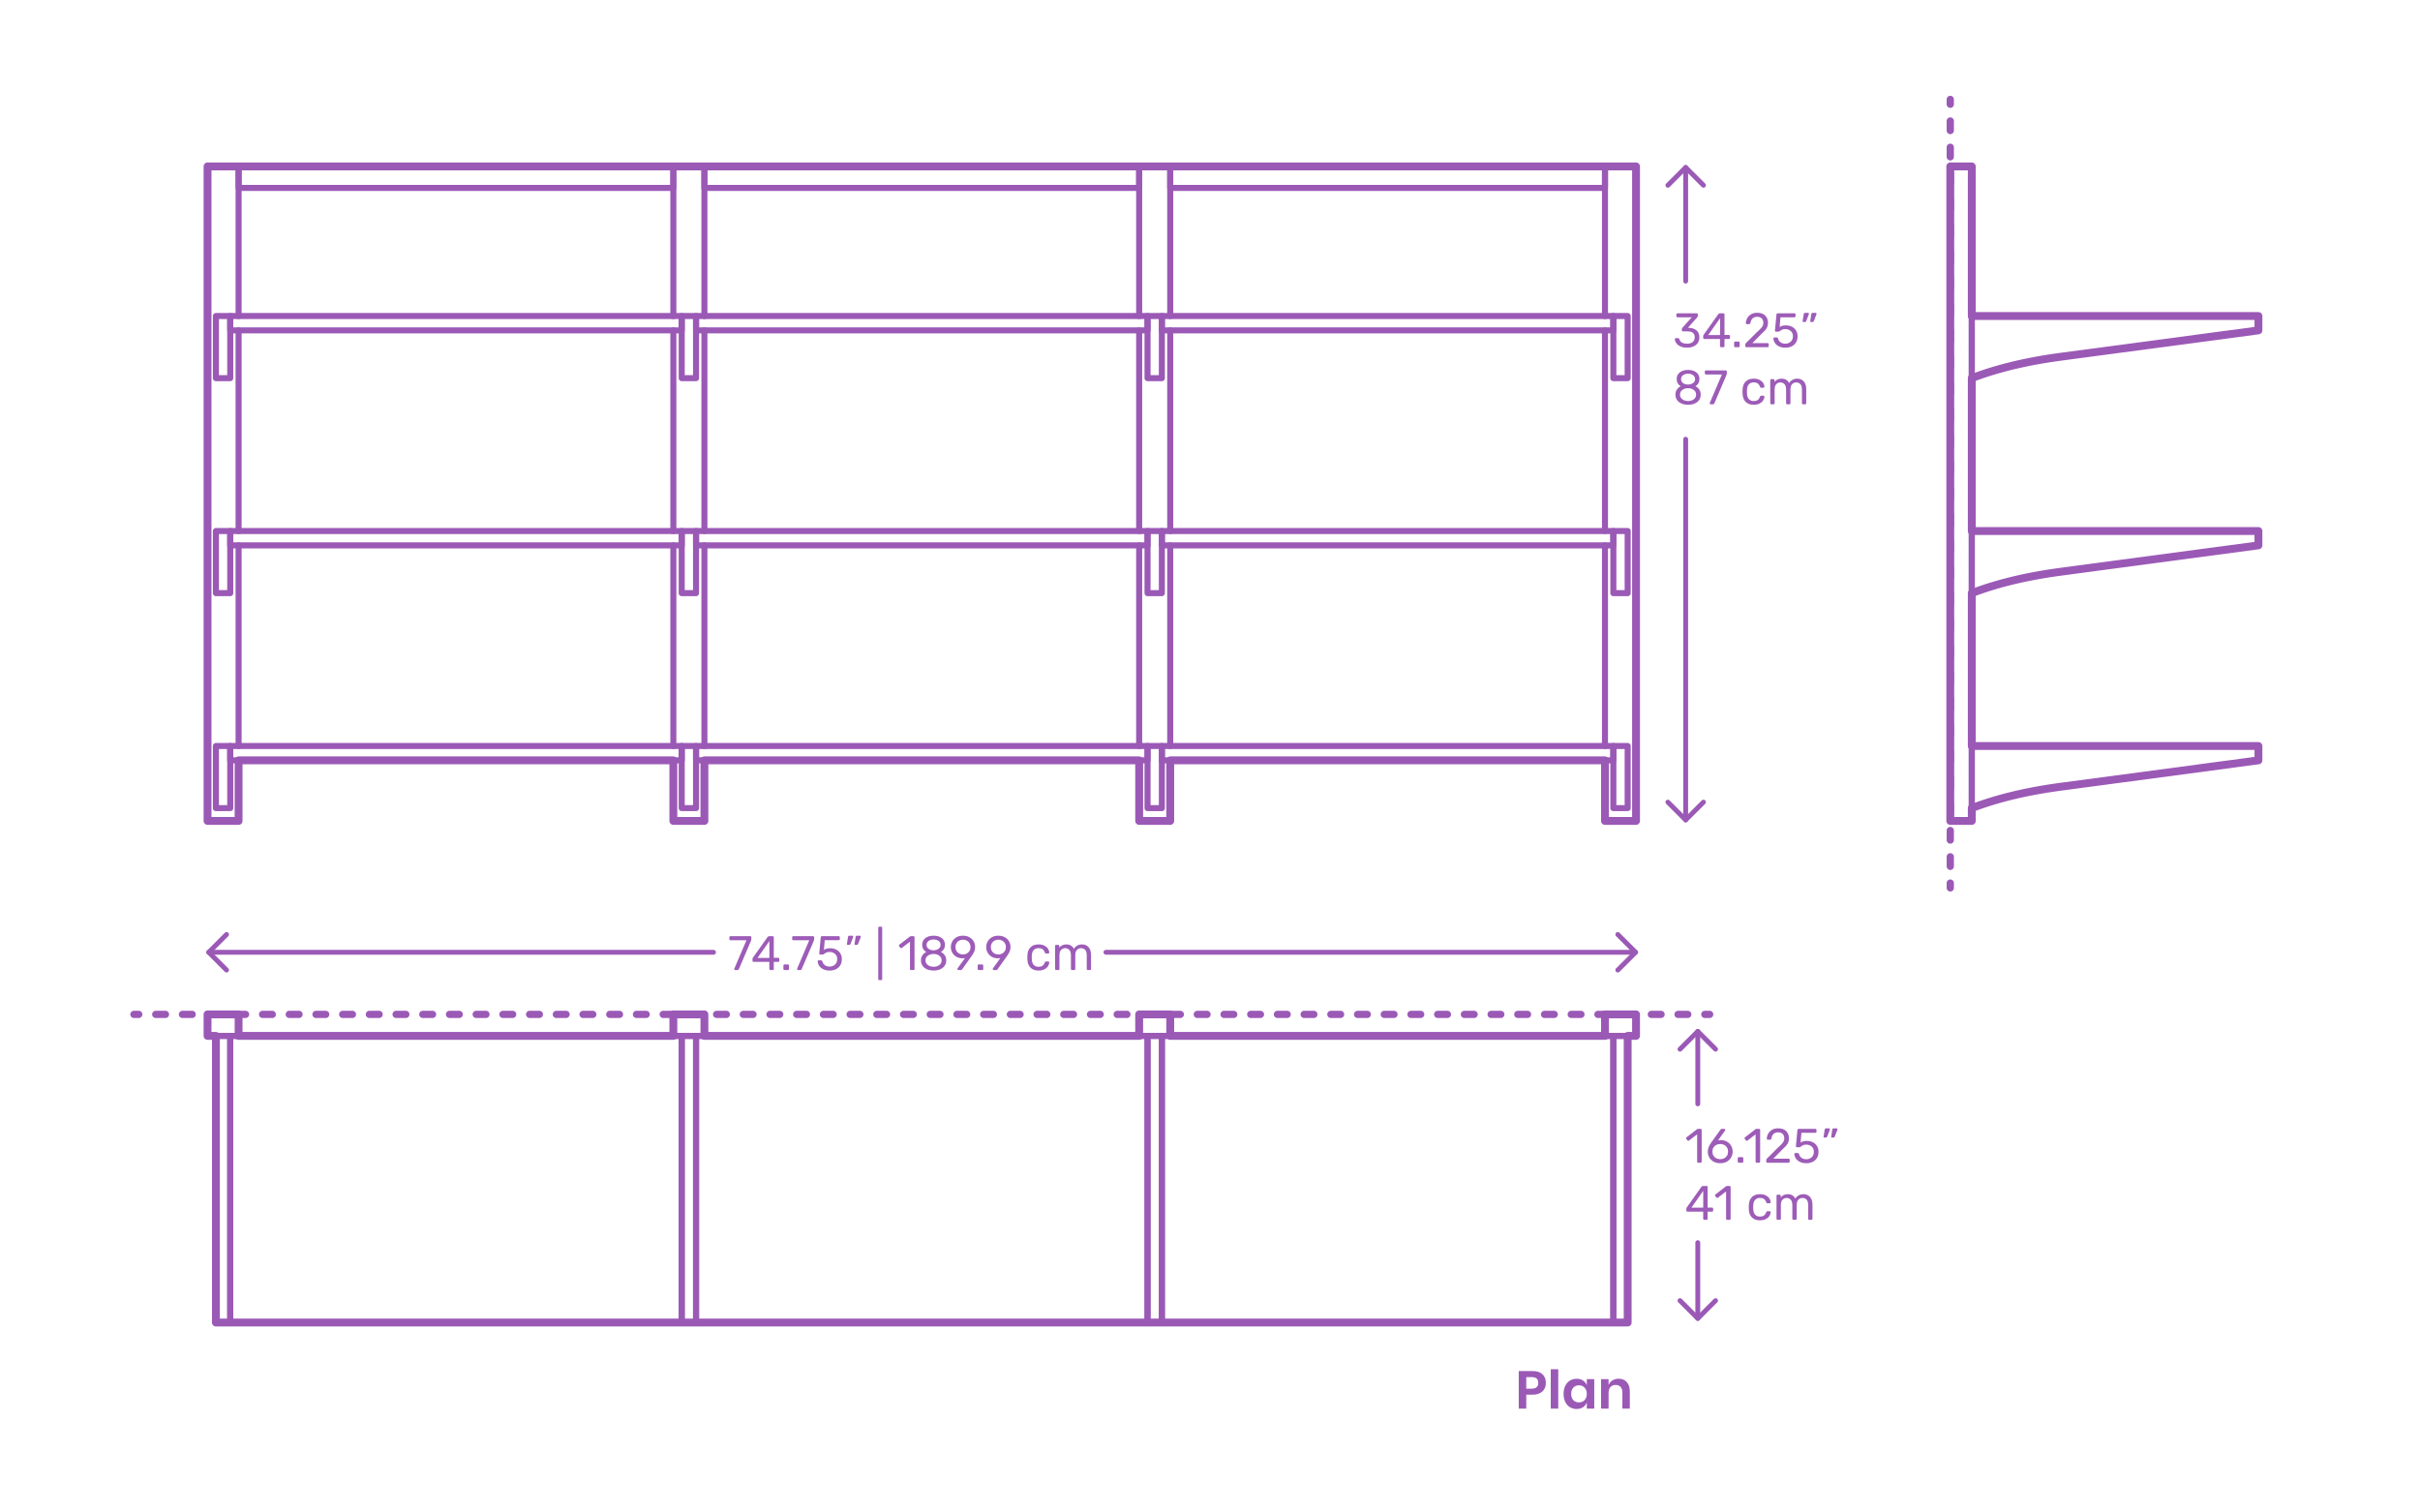 <?xml version="1.0" encoding="utf-8"?>
<!-- Generator: Adobe Illustrator 24.0.2, SVG Export Plug-In . SVG Version: 6.00 Build 0)  -->
<!DOCTYPE svg PUBLIC "-//W3C//DTD SVG 1.1//EN" "http://www.w3.org/Graphics/SVG/1.1/DTD/svg11.dtd">
<svg version="1.1" xmlns:x="http://ns.adobe.com/Extensibility/1.0/" xmlns:i="http://ns.adobe.com/AdobeIllustrator/10.0/" xmlns:graph="http://ns.adobe.com/Graphs/1.0/"
	 xmlns="http://www.w3.org/2000/svg" xmlns:xlink="http://www.w3.org/1999/xlink" x="0px" y="0px" viewBox="0 0 1000 625"
	 enable-background="new 0 0 1000 625" xml:space="preserve">
<g id="FILL-BACKGROUND">
	<rect fill="#FFFFFF" width="1000" height="625"/>
</g>
<g id="N-DIMENSIONS">
	<g>
		<g id="POLYLINE_2447_">
			
				<polyline fill="none" stroke="#9B59B6" stroke-width="2" stroke-linecap="round" stroke-linejoin="round" stroke-miterlimit="10" points="
				703.91,331.461 696.563,338.809 689.216,331.461 			"/>
		</g>
		<g id="POLYLINE_2446_">
			
				<polyline fill="none" stroke="#9B59B6" stroke-width="2" stroke-linecap="round" stroke-linejoin="round" stroke-miterlimit="10" points="
				703.91,76.551 696.563,69.203 689.216,76.551 			"/>
		</g>
		<g id="MTEXT_35_" opacity="0.98">
			<g>
				<g>
					<g>
						<path fill="#9B59B6" d="M694.435,143.159c-0.76-0.34-1.337-0.783-1.73-1.33c-0.394-0.546-0.604-1.113-0.63-1.7
							c0-0.12,0.04-0.217,0.12-0.29s0.18-0.11,0.3-0.11h0.9c0.146,0,0.267,0.03,0.36,0.09s0.167,0.177,0.22,0.35
							c0.173,0.68,0.55,1.16,1.13,1.44c0.58,0.28,1.263,0.42,2.05,0.42c0.96,0,1.723-0.23,2.29-0.69
							c0.566-0.46,0.85-1.117,0.85-1.97c0-1.626-0.994-2.44-2.98-2.44h-1.88c-0.134,0-0.244-0.043-0.33-0.13
							c-0.087-0.086-0.13-0.197-0.13-0.33v-0.52c0-0.2,0.073-0.373,0.22-0.52l3.9-4.32h-5.919c-0.133,0-0.243-0.04-0.33-0.12
							s-0.13-0.187-0.13-0.32v-0.72c0-0.146,0.043-0.263,0.13-0.35c0.087-0.086,0.197-0.13,0.33-0.13h7.919
							c0.146,0,0.263,0.043,0.35,0.13c0.086,0.087,0.13,0.204,0.13,0.35v0.66c0,0.147-0.067,0.3-0.2,0.46l-3.9,4.38h0.32
							c1.36,0.04,2.437,0.394,3.23,1.06c0.793,0.667,1.19,1.64,1.19,2.92c0,0.88-0.217,1.637-0.65,2.27
							c-0.434,0.633-1.037,1.12-1.81,1.46c-0.773,0.34-1.647,0.51-2.62,0.51C696.094,143.669,695.194,143.499,694.435,143.159z"/>
						<path fill="#9B59B6" d="M710.884,143.339c-0.087-0.087-0.13-0.197-0.13-0.33v-2.92h-6.5c-0.133,0-0.244-0.043-0.33-0.13
							c-0.087-0.087-0.13-0.197-0.13-0.33v-0.74c0-0.187,0.073-0.387,0.22-0.6l6.02-8.48c0.067-0.106,0.167-0.19,0.3-0.25
							c0.133-0.06,0.28-0.09,0.44-0.09h1.36c0.146,0,0.26,0.04,0.34,0.12c0.08,0.08,0.12,0.193,0.12,0.34v8.48h1.82
							c0.133,0,0.243,0.043,0.33,0.13c0.087,0.087,0.13,0.197,0.13,0.33v0.76c0,0.133-0.043,0.243-0.13,0.33
							c-0.087,0.086-0.197,0.13-0.33,0.13h-1.82v2.92c0,0.133-0.043,0.243-0.13,0.33c-0.087,0.087-0.197,0.13-0.33,0.13h-0.92
							C711.081,143.469,710.971,143.426,710.884,143.339z M705.875,138.449h4.9v-6.96L705.875,138.449z"/>
						<path fill="#9B59B6" d="M716.705,143.339c-0.087-0.087-0.13-0.197-0.13-0.33v-1.38c0-0.133,0.043-0.247,0.13-0.34
							c0.086-0.093,0.196-0.14,0.33-0.14h1.38c0.133,0,0.243,0.047,0.33,0.14c0.087,0.094,0.13,0.207,0.13,0.34v1.38
							c0,0.133-0.043,0.243-0.13,0.33c-0.086,0.087-0.197,0.13-0.33,0.13h-1.38C716.901,143.469,716.791,143.426,716.705,143.339z"
							/>
						<path fill="#9B59B6" d="M721.324,143.339c-0.087-0.087-0.13-0.197-0.13-0.33v-0.6c0-0.307,0.167-0.6,0.5-0.88l4.36-4.34
							c0.987-0.84,1.667-1.527,2.04-2.06c0.373-0.533,0.56-1.1,0.56-1.7c0-0.787-0.22-1.403-0.66-1.85
							c-0.44-0.446-1.08-0.67-1.92-0.67c-0.8,0-1.433,0.233-1.9,0.7s-0.753,1.093-0.86,1.88c-0.027,0.147-0.094,0.26-0.2,0.34
							c-0.107,0.08-0.213,0.12-0.32,0.12h-0.96c-0.12,0-0.22-0.04-0.3-0.12c-0.08-0.08-0.12-0.173-0.12-0.28
							c0.026-0.707,0.216-1.39,0.57-2.05c0.353-0.66,0.876-1.2,1.57-1.62s1.533-0.63,2.52-0.63c1.493,0,2.617,0.39,3.37,1.17
							c0.753,0.78,1.13,1.77,1.13,2.97c0,0.84-0.203,1.597-0.61,2.27c-0.407,0.673-1.043,1.383-1.91,2.13l-3.94,4h6.3
							c0.146,0,0.26,0.04,0.34,0.12s0.12,0.193,0.12,0.34v0.76c0,0.133-0.043,0.243-0.13,0.33c-0.086,0.087-0.197,0.13-0.33,0.13
							h-8.76C721.521,143.469,721.411,143.426,721.324,143.339z"/>
						<path fill="#9B59B6" d="M735.114,143.129c-0.734-0.36-1.293-0.83-1.68-1.41s-0.593-1.203-0.62-1.87v-0.04
							c0-0.106,0.04-0.193,0.12-0.26c0.08-0.066,0.173-0.1,0.28-0.1h0.98c0.28,0,0.46,0.147,0.54,0.44
							c0.2,0.72,0.57,1.257,1.11,1.61c0.54,0.354,1.163,0.53,1.87,0.53c0.907,0,1.66-0.277,2.26-0.83s0.9-1.316,0.9-2.29
							c0-0.893-0.3-1.603-0.9-2.13s-1.354-0.79-2.26-0.79c-0.48,0-0.867,0.06-1.16,0.18c-0.293,0.12-0.594,0.293-0.9,0.52
							c-0.173,0.133-0.316,0.23-0.43,0.29c-0.113,0.06-0.237,0.09-0.37,0.09h-0.96c-0.12,0-0.227-0.043-0.32-0.13
							c-0.094-0.087-0.134-0.19-0.12-0.31l0.62-6.66c0.04-0.333,0.207-0.5,0.5-0.5h6.92c0.146,0,0.26,0.04,0.34,0.12
							s0.12,0.193,0.12,0.34v0.74c0,0.133-0.043,0.24-0.13,0.32c-0.087,0.08-0.197,0.12-0.33,0.12h-5.76l-0.36,4.02
							c0.64-0.453,1.5-0.68,2.58-0.68c0.893,0,1.707,0.177,2.44,0.53c0.733,0.354,1.316,0.87,1.75,1.55
							c0.433,0.68,0.65,1.487,0.65,2.42c0,0.987-0.217,1.837-0.65,2.55c-0.434,0.714-1.033,1.253-1.8,1.62
							c-0.767,0.367-1.644,0.55-2.63,0.55C736.714,143.669,735.847,143.489,735.114,143.129z"/>
						<path fill="#9B59B6" d="M744.944,132.949c-0.06-0.08-0.077-0.18-0.05-0.3l0.44-2.8c0.053-0.386,0.24-0.58,0.56-0.58h1.28
							c0.093,0,0.17,0.034,0.23,0.1c0.06,0.067,0.09,0.147,0.09,0.24c0,0.133-0.02,0.24-0.06,0.32l-1.04,2.7
							c-0.067,0.146-0.14,0.257-0.22,0.33s-0.2,0.11-0.36,0.11h-0.62C745.087,133.069,745.004,133.029,744.944,132.949z
							 M748.084,132.949c-0.06-0.08-0.077-0.18-0.05-0.3l0.44-2.8c0.053-0.386,0.24-0.58,0.56-0.58h1.28
							c0.093,0,0.17,0.034,0.23,0.1c0.06,0.067,0.09,0.147,0.09,0.24c0,0.133-0.02,0.24-0.06,0.32l-1.04,2.7
							c-0.067,0.146-0.14,0.257-0.22,0.33s-0.2,0.11-0.36,0.11h-0.62C748.227,133.069,748.144,133.029,748.084,132.949z"/>
						<path fill="#9B59B6" d="M694.844,166.758c-0.793-0.34-1.409-0.83-1.85-1.47c-0.44-0.64-0.66-1.387-0.66-2.24
							c0-0.787,0.196-1.477,0.59-2.07c0.393-0.593,0.923-1.05,1.59-1.37c-0.533-0.307-0.947-0.71-1.24-1.21
							c-0.293-0.5-0.44-1.09-0.44-1.77c0-1.16,0.433-2.077,1.3-2.75c0.866-0.673,2.006-1.01,3.419-1.01s2.55,0.333,3.41,1
							c0.86,0.667,1.29,1.587,1.29,2.76c0,0.667-0.147,1.25-0.44,1.75c-0.293,0.5-0.7,0.91-1.22,1.23
							c0.667,0.32,1.197,0.777,1.59,1.37c0.393,0.593,0.59,1.29,0.59,2.09c0,0.854-0.22,1.597-0.66,2.23s-1.057,1.12-1.85,1.46
							s-1.697,0.51-2.71,0.51S695.638,167.098,694.844,166.758z M699.924,164.988c0.633-0.48,0.95-1.12,0.95-1.92
							s-0.317-1.44-0.95-1.92s-1.423-0.72-2.37-0.72c-0.96,0-1.757,0.24-2.39,0.72c-0.633,0.48-0.95,1.12-0.95,1.92
							s0.316,1.44,0.95,1.92c0.633,0.48,1.43,0.72,2.39,0.72C698.501,165.708,699.291,165.468,699.924,164.988z M699.614,158.269
							c0.56-0.4,0.84-0.933,0.84-1.6c0-0.68-0.277-1.223-0.83-1.63c-0.554-0.407-1.244-0.61-2.07-0.61
							c-0.84,0-1.533,0.204-2.08,0.61s-0.819,0.95-0.819,1.63c0,0.68,0.272,1.223,0.819,1.63s1.24,0.61,2.08,0.61
							C698.368,158.882,699.054,158.668,699.614,158.269z"/>
						<path fill="#9B59B6" d="M706.604,166.938c-0.073-0.087-0.11-0.19-0.11-0.31l0.04-0.18l5-11.7h-6.6
							c-0.133,0-0.244-0.043-0.33-0.13c-0.087-0.086-0.13-0.196-0.13-0.33v-0.74c0-0.146,0.04-0.263,0.12-0.35
							c0.08-0.086,0.193-0.13,0.34-0.13h8.16c0.146,0,0.26,0.043,0.34,0.13c0.08,0.087,0.12,0.204,0.12,0.35v0.68
							c0,0.24-0.054,0.5-0.16,0.78l-4.94,11.56c-0.067,0.147-0.14,0.267-0.22,0.36c-0.08,0.094-0.193,0.14-0.34,0.14h-1
							C706.774,167.068,706.677,167.025,706.604,166.938z"/>
						<path fill="#9B59B6" d="M721.333,166.059c-0.8-0.807-1.22-1.937-1.26-3.39l-0.02-0.8l0.02-0.8
							c0.04-1.453,0.46-2.583,1.26-3.39c0.8-0.807,1.913-1.21,3.34-1.21c0.96,0,1.77,0.17,2.43,0.51
							c0.66,0.34,1.153,0.763,1.48,1.27s0.503,1.013,0.53,1.52c0.013,0.12-0.03,0.227-0.13,0.32c-0.1,0.093-0.21,0.14-0.33,0.14
							h-0.88c-0.133,0-0.233-0.03-0.3-0.09c-0.067-0.06-0.133-0.17-0.2-0.33c-0.24-0.653-0.57-1.117-0.99-1.39s-0.95-0.41-1.59-0.41
							c-0.84,0-1.507,0.26-2,0.78c-0.494,0.52-0.76,1.313-0.8,2.38l-0.02,0.7l0.02,0.7c0.04,1.067,0.307,1.86,0.8,2.38
							c0.493,0.52,1.16,0.78,2,0.78c0.653,0,1.187-0.137,1.6-0.41c0.414-0.273,0.74-0.736,0.98-1.39c0.067-0.16,0.133-0.27,0.2-0.33
							c0.066-0.06,0.167-0.09,0.3-0.09h0.88c0.12,0,0.23,0.047,0.33,0.14c0.1,0.093,0.143,0.2,0.13,0.32
							c-0.027,0.494-0.204,0.994-0.53,1.5c-0.327,0.507-0.82,0.934-1.48,1.28c-0.66,0.346-1.47,0.52-2.43,0.52
							C723.247,167.269,722.134,166.865,721.333,166.059z"/>
						<path fill="#9B59B6" d="M731.644,166.938c-0.087-0.087-0.13-0.197-0.13-0.33v-9.48c0-0.133,0.043-0.243,0.13-0.33
							c0.087-0.086,0.197-0.13,0.33-0.13h0.84c0.133,0,0.24,0.043,0.32,0.13c0.08,0.087,0.12,0.197,0.12,0.33v0.68
							c0.72-0.894,1.693-1.34,2.92-1.34c1.466,0,2.506,0.614,3.12,1.84c0.32-0.56,0.777-1.007,1.37-1.34
							c0.593-0.333,1.257-0.5,1.99-0.5c1.092,0,1.986,0.374,2.679,1.12c0.693,0.747,1.04,1.827,1.04,3.24v5.78
							c0,0.133-0.043,0.243-0.13,0.33c-0.087,0.087-0.197,0.13-0.33,0.13h-0.86c-0.133,0-0.244-0.043-0.33-0.13
							c-0.087-0.087-0.13-0.197-0.13-0.33v-5.6c0-1.066-0.22-1.83-0.66-2.29c-0.439-0.46-1.02-0.69-1.739-0.69
							c-0.64,0-1.19,0.237-1.65,0.71c-0.46,0.474-0.69,1.23-0.69,2.27v5.6c0,0.133-0.043,0.243-0.13,0.33
							c-0.087,0.087-0.197,0.13-0.33,0.13h-0.88c-0.133,0-0.244-0.043-0.33-0.13c-0.087-0.087-0.13-0.197-0.13-0.33v-5.6
							c0-1.053-0.23-1.813-0.69-2.28s-1.03-0.7-1.71-0.7c-0.64,0-1.19,0.233-1.65,0.7c-0.46,0.467-0.69,1.22-0.69,2.26v5.62
							c0,0.133-0.043,0.243-0.13,0.33c-0.087,0.087-0.197,0.13-0.33,0.13h-0.88C731.84,167.068,731.73,167.025,731.644,166.938z"/>
					</g>
				</g>
			</g>
		</g>
		<g id="POLYLINE_2445_">
			
				<line fill="none" stroke="#9B59B6" stroke-width="2" stroke-linecap="round" stroke-linejoin="round" stroke-miterlimit="10" x1="696.563" y1="338.809" x2="696.563" y2="181.491"/>
		</g>
		<g id="POLYLINE_2444_">
			
				<line fill="none" stroke="#9B59B6" stroke-width="2" stroke-linecap="round" stroke-linejoin="round" stroke-miterlimit="10" x1="696.563" y1="116.185" x2="696.563" y2="69.203"/>
		</g>
	</g>
	<g>
		<g id="POLYLINE_2443_">
			
				<polyline fill="none" stroke="#9B59B6" stroke-width="2" stroke-linecap="round" stroke-linejoin="round" stroke-miterlimit="10" points="
				708.91,537.461 701.563,544.809 694.216,537.461 			"/>
		</g>
		<g id="POLYLINE_2442_">
			
				<polyline fill="none" stroke="#9B59B6" stroke-width="2" stroke-linecap="round" stroke-linejoin="round" stroke-miterlimit="10" points="
				708.91,433.551 701.563,426.203 694.216,433.551 			"/>
		</g>
		<g id="MTEXT_34_" opacity="0.98">
			<g>
				<g>
					<g>
						<path fill="#9B59B6" d="M701.415,480.339c-0.08-0.087-0.12-0.197-0.12-0.33v-11.28l-3.359,2.58
							c-0.094,0.08-0.194,0.12-0.3,0.12c-0.12,0-0.233-0.066-0.34-0.2l-0.48-0.62c-0.067-0.093-0.1-0.187-0.1-0.28
							c0-0.146,0.066-0.267,0.2-0.36l4.339-3.36c0.146-0.093,0.32-0.14,0.52-0.14h0.94c0.133,0,0.243,0.043,0.33,0.13
							c0.086,0.087,0.13,0.197,0.13,0.33v13.08c0,0.133-0.043,0.243-0.13,0.33c-0.087,0.087-0.197,0.13-0.33,0.13h-0.98
							C701.601,480.469,701.494,480.426,701.415,480.339z"/>
						<path fill="#9B59B6" d="M708.084,480.019c-0.78-0.433-1.374-1.017-1.78-1.75c-0.407-0.733-0.61-1.533-0.61-2.4
							c0-1.146,0.46-2.373,1.38-3.68l3.82-5.32c0.013-0.013,0.05-0.06,0.11-0.14c0.06-0.08,0.137-0.143,0.23-0.19
							c0.093-0.046,0.2-0.07,0.32-0.07h0.98c0.12,0,0.217,0.043,0.29,0.13c0.073,0.087,0.11,0.19,0.11,0.31
							c0,0.067-0.034,0.153-0.1,0.26l-2.92,4.08c0.346-0.08,0.733-0.12,1.16-0.12c0.973,0,1.83,0.217,2.57,0.65
							c0.74,0.434,1.313,1.007,1.72,1.72c0.407,0.714,0.61,1.497,0.61,2.35c0,0.854-0.203,1.65-0.61,2.39
							c-0.407,0.74-0.997,1.33-1.77,1.77s-1.687,0.66-2.74,0.66C709.788,480.669,708.864,480.452,708.084,480.019z M712.455,478.649
							c0.493-0.24,0.886-0.597,1.18-1.07c0.293-0.473,0.44-1.043,0.44-1.71c0-0.653-0.15-1.216-0.45-1.69
							c-0.3-0.473-0.697-0.833-1.19-1.08c-0.494-0.247-1.027-0.37-1.6-0.37c-0.574,0-1.107,0.124-1.6,0.37
							c-0.494,0.247-0.887,0.607-1.18,1.08c-0.293,0.474-0.44,1.037-0.44,1.69c0,0.667,0.146,1.237,0.44,1.71
							c0.293,0.474,0.687,0.83,1.18,1.07c0.493,0.24,1.026,0.36,1.6,0.36C711.421,479.009,711.961,478.889,712.455,478.649z"/>
						<path fill="#9B59B6" d="M718.204,480.339c-0.087-0.087-0.13-0.197-0.13-0.33v-1.38c0-0.133,0.043-0.247,0.13-0.34
							c0.086-0.093,0.196-0.14,0.33-0.14h1.38c0.133,0,0.243,0.047,0.33,0.14c0.087,0.094,0.13,0.207,0.13,0.34v1.38
							c0,0.133-0.043,0.243-0.13,0.33c-0.086,0.087-0.197,0.13-0.33,0.13h-1.38C718.4,480.469,718.291,480.426,718.204,480.339z"/>
						<path fill="#9B59B6" d="M725.574,480.339c-0.08-0.087-0.12-0.197-0.12-0.33v-11.28l-3.36,2.58
							c-0.094,0.08-0.194,0.12-0.3,0.12c-0.12,0-0.233-0.066-0.34-0.2l-0.48-0.62c-0.067-0.093-0.1-0.187-0.1-0.28
							c0-0.146,0.066-0.267,0.2-0.36l4.34-3.36c0.146-0.093,0.32-0.14,0.52-0.14h0.94c0.133,0,0.243,0.043,0.33,0.13
							c0.086,0.087,0.13,0.197,0.13,0.33v13.08c0,0.133-0.043,0.243-0.13,0.33c-0.087,0.087-0.197,0.13-0.33,0.13h-0.98
							C725.761,480.469,725.654,480.426,725.574,480.339z"/>
						<path fill="#9B59B6" d="M729.984,480.339c-0.087-0.087-0.13-0.197-0.13-0.33v-0.6c0-0.307,0.167-0.6,0.5-0.88l4.36-4.34
							c0.987-0.84,1.667-1.527,2.04-2.06c0.373-0.533,0.56-1.1,0.56-1.7c0-0.787-0.22-1.403-0.66-1.85
							c-0.44-0.446-1.08-0.67-1.92-0.67c-0.8,0-1.433,0.233-1.9,0.7s-0.753,1.093-0.86,1.88c-0.027,0.147-0.094,0.26-0.2,0.34
							c-0.107,0.08-0.213,0.12-0.32,0.12h-0.96c-0.12,0-0.22-0.04-0.3-0.12c-0.08-0.08-0.12-0.173-0.12-0.28
							c0.026-0.707,0.216-1.39,0.57-2.05c0.353-0.66,0.876-1.2,1.57-1.62s1.533-0.63,2.52-0.63c1.493,0,2.617,0.39,3.37,1.17
							c0.753,0.78,1.13,1.77,1.13,2.97c0,0.84-0.203,1.597-0.61,2.27c-0.407,0.673-1.043,1.383-1.91,2.13l-3.94,4h6.3
							c0.146,0,0.26,0.04,0.34,0.12s0.12,0.193,0.12,0.34v0.76c0,0.133-0.043,0.243-0.13,0.33c-0.086,0.087-0.197,0.13-0.33,0.13
							h-8.76C730.181,480.469,730.071,480.426,729.984,480.339z"/>
						<path fill="#9B59B6" d="M743.774,480.129c-0.734-0.36-1.293-0.83-1.68-1.41s-0.593-1.203-0.62-1.87v-0.04
							c0-0.106,0.04-0.193,0.12-0.26c0.08-0.066,0.173-0.1,0.28-0.1h0.98c0.28,0,0.46,0.147,0.54,0.44
							c0.2,0.72,0.57,1.257,1.11,1.61c0.54,0.354,1.163,0.53,1.87,0.53c0.907,0,1.66-0.277,2.26-0.83c0.6-0.553,0.9-1.316,0.9-2.29
							c0-0.893-0.3-1.603-0.9-2.13c-0.6-0.527-1.353-0.79-2.26-0.79c-0.48,0-0.867,0.06-1.16,0.18c-0.293,0.12-0.594,0.293-0.9,0.52
							c-0.173,0.133-0.316,0.23-0.43,0.29c-0.113,0.06-0.237,0.09-0.37,0.09h-0.96c-0.12,0-0.227-0.043-0.32-0.13
							c-0.094-0.087-0.134-0.19-0.12-0.31l0.62-6.66c0.04-0.333,0.207-0.5,0.5-0.5h6.919c0.146,0,0.26,0.04,0.34,0.12
							s0.12,0.193,0.12,0.34v0.74c0,0.133-0.043,0.24-0.13,0.32c-0.087,0.08-0.197,0.12-0.33,0.12h-5.76l-0.36,4.02
							c0.64-0.453,1.5-0.68,2.58-0.68c0.893,0,1.707,0.177,2.439,0.53c0.733,0.354,1.316,0.87,1.75,1.55
							c0.433,0.68,0.65,1.487,0.65,2.42c0,0.987-0.217,1.837-0.65,2.55c-0.434,0.714-1.033,1.253-1.8,1.62s-1.643,0.55-2.63,0.55
							C745.374,480.669,744.507,480.489,743.774,480.129z"/>
						<path fill="#9B59B6" d="M753.604,469.949c-0.06-0.08-0.077-0.18-0.05-0.3l0.44-2.8c0.053-0.386,0.24-0.58,0.56-0.58h1.28
							c0.093,0,0.17,0.034,0.23,0.1c0.06,0.067,0.09,0.147,0.09,0.24c0,0.133-0.02,0.24-0.06,0.32l-1.04,2.7
							c-0.067,0.146-0.14,0.257-0.22,0.33s-0.2,0.11-0.36,0.11h-0.62C753.747,470.069,753.664,470.029,753.604,469.949z
							 M756.744,469.949c-0.06-0.08-0.077-0.18-0.05-0.3l0.44-2.8c0.053-0.386,0.24-0.58,0.56-0.58h1.28
							c0.093,0,0.17,0.034,0.23,0.1c0.06,0.067,0.09,0.147,0.09,0.24c0,0.133-0.02,0.24-0.06,0.32l-1.04,2.7
							c-0.067,0.146-0.14,0.257-0.22,0.33s-0.2,0.11-0.36,0.11h-0.62C756.887,470.069,756.804,470.029,756.744,469.949z"/>
						<path fill="#9B59B6" d="M703.924,503.938c-0.087-0.087-0.13-0.197-0.13-0.33v-2.92h-6.5c-0.133,0-0.244-0.043-0.33-0.13
							c-0.087-0.087-0.13-0.197-0.13-0.33v-0.74c0-0.187,0.073-0.387,0.22-0.6l6.02-8.48c0.067-0.106,0.167-0.19,0.3-0.25
							c0.133-0.06,0.28-0.09,0.44-0.09h1.36c0.146,0,0.26,0.04,0.34,0.12c0.08,0.08,0.12,0.193,0.12,0.34v8.48h1.82
							c0.133,0,0.243,0.043,0.33,0.13c0.087,0.087,0.13,0.197,0.13,0.33v0.76c0,0.133-0.043,0.243-0.13,0.33
							c-0.087,0.086-0.197,0.13-0.33,0.13h-1.82v2.92c0,0.133-0.043,0.243-0.13,0.33c-0.087,0.087-0.197,0.13-0.33,0.13h-0.92
							C704.121,504.068,704.011,504.025,703.924,503.938z M698.915,499.048h4.899v-6.96L698.915,499.048z"/>
						<path fill="#9B59B6" d="M713.375,503.938c-0.08-0.087-0.12-0.197-0.12-0.33v-11.28l-3.36,2.58
							c-0.094,0.08-0.194,0.12-0.3,0.12c-0.12,0-0.233-0.066-0.34-0.2l-0.48-0.62c-0.067-0.093-0.1-0.187-0.1-0.28
							c0-0.146,0.066-0.267,0.2-0.36l4.34-3.36c0.146-0.093,0.32-0.14,0.52-0.14h0.94c0.133,0,0.243,0.043,0.33,0.13
							c0.086,0.087,0.13,0.197,0.13,0.33v13.08c0,0.133-0.043,0.243-0.13,0.33c-0.087,0.087-0.197,0.13-0.33,0.13h-0.98
							C713.561,504.068,713.454,504.025,713.375,503.938z"/>
						<path fill="#9B59B6" d="M723.914,503.059c-0.8-0.807-1.22-1.937-1.26-3.39l-0.02-0.8l0.02-0.8
							c0.04-1.453,0.46-2.583,1.26-3.39c0.8-0.807,1.913-1.21,3.34-1.21c0.96,0,1.77,0.17,2.43,0.51
							c0.66,0.34,1.153,0.763,1.48,1.27s0.503,1.013,0.53,1.52c0.013,0.12-0.03,0.227-0.13,0.32c-0.1,0.093-0.21,0.14-0.33,0.14
							h-0.88c-0.133,0-0.233-0.03-0.3-0.09c-0.067-0.06-0.133-0.17-0.2-0.33c-0.24-0.653-0.57-1.117-0.99-1.39s-0.95-0.41-1.59-0.41
							c-0.84,0-1.507,0.26-2,0.78c-0.494,0.52-0.76,1.313-0.8,2.38l-0.02,0.7l0.02,0.7c0.04,1.067,0.307,1.86,0.8,2.38
							c0.493,0.52,1.16,0.78,2,0.78c0.653,0,1.187-0.137,1.6-0.41c0.414-0.273,0.74-0.736,0.98-1.39c0.067-0.16,0.133-0.27,0.2-0.33
							c0.066-0.06,0.167-0.09,0.3-0.09h0.88c0.12,0,0.23,0.047,0.33,0.14c0.1,0.093,0.143,0.2,0.13,0.32
							c-0.027,0.494-0.204,0.994-0.53,1.5c-0.327,0.507-0.82,0.934-1.48,1.28c-0.66,0.346-1.47,0.52-2.43,0.52
							C725.827,504.269,724.714,503.865,723.914,503.059z"/>
						<path fill="#9B59B6" d="M734.224,503.938c-0.087-0.087-0.13-0.197-0.13-0.33v-9.48c0-0.133,0.043-0.243,0.13-0.33
							c0.087-0.086,0.197-0.13,0.33-0.13h0.84c0.133,0,0.24,0.043,0.32,0.13c0.08,0.087,0.12,0.197,0.12,0.33v0.68
							c0.72-0.894,1.693-1.34,2.92-1.34c1.466,0,2.506,0.614,3.12,1.84c0.32-0.56,0.777-1.007,1.37-1.34
							c0.593-0.333,1.257-0.5,1.99-0.5c1.093,0,1.986,0.374,2.68,1.12c0.693,0.747,1.04,1.827,1.04,3.24v5.78
							c0,0.133-0.043,0.243-0.13,0.33c-0.087,0.087-0.197,0.13-0.33,0.13h-0.86c-0.133,0-0.244-0.043-0.33-0.13
							c-0.087-0.087-0.13-0.197-0.13-0.33v-5.6c0-1.066-0.22-1.83-0.66-2.29s-1.02-0.69-1.74-0.69c-0.64,0-1.19,0.237-1.65,0.71
							c-0.46,0.474-0.69,1.23-0.69,2.27v5.6c0,0.133-0.043,0.243-0.13,0.33c-0.087,0.087-0.197,0.13-0.33,0.13h-0.88
							c-0.133,0-0.244-0.043-0.33-0.13c-0.087-0.087-0.13-0.197-0.13-0.33v-5.6c0-1.053-0.23-1.813-0.69-2.28s-1.03-0.7-1.71-0.7
							c-0.64,0-1.19,0.233-1.65,0.7c-0.46,0.467-0.69,1.22-0.69,2.26v5.62c0,0.133-0.043,0.243-0.13,0.33
							c-0.087,0.087-0.197,0.13-0.33,0.13h-0.88C734.42,504.068,734.311,504.025,734.224,503.938z"/>
					</g>
				</g>
			</g>
		</g>
		<g id="POLYLINE_2441_">
			
				<line fill="none" stroke="#9B59B6" stroke-width="2" stroke-linecap="round" stroke-linejoin="round" stroke-miterlimit="10" x1="701.563" y1="544.809" x2="701.563" y2="513.491"/>
		</g>
		<g id="POLYLINE_2440_">
			
				<line fill="none" stroke="#9B59B6" stroke-width="2" stroke-linecap="round" stroke-linejoin="round" stroke-miterlimit="10" x1="701.563" y1="456.152" x2="701.563" y2="426.203"/>
		</g>
	</g>
	<g>
		<g id="POLYLINE_2439_">
			
				<polyline fill="none" stroke="#9B59B6" stroke-width="2" stroke-linecap="round" stroke-linejoin="round" stroke-miterlimit="10" points="
				668.518,386.159 675.866,393.506 668.518,400.853 			"/>
		</g>
		<g id="POLYLINE_2438_">
			
				<polyline fill="none" stroke="#9B59B6" stroke-width="2" stroke-linecap="round" stroke-linejoin="round" stroke-miterlimit="10" points="
				93.608,386.159 86.26,393.506 93.608,400.853 			"/>
		</g>
		<g id="MTEXT_33_" opacity="0.98">
			<g>
				<g>
					<g>
						<path fill="#9B59B6" d="M303.517,400.725c-0.073-0.087-0.11-0.19-0.11-0.31l0.04-0.18l5-11.7h-6.6
							c-0.133,0-0.244-0.043-0.33-0.13c-0.087-0.086-0.13-0.196-0.13-0.33v-0.74c0-0.146,0.04-0.263,0.12-0.35
							c0.08-0.086,0.193-0.13,0.34-0.13h8.16c0.146,0,0.26,0.043,0.34,0.13c0.08,0.087,0.12,0.204,0.12,0.35v0.68
							c0,0.24-0.054,0.5-0.16,0.78l-4.94,11.56c-0.067,0.147-0.14,0.267-0.22,0.36c-0.08,0.094-0.193,0.14-0.34,0.14h-1
							C303.687,400.854,303.59,400.812,303.517,400.725z"/>
						<path fill="#9B59B6" d="M318.037,400.725c-0.087-0.087-0.13-0.197-0.13-0.33v-2.92h-6.5c-0.133,0-0.244-0.043-0.33-0.13
							c-0.087-0.087-0.13-0.197-0.13-0.33v-0.74c0-0.187,0.073-0.387,0.22-0.6l6.02-8.48c0.067-0.106,0.167-0.19,0.3-0.25
							c0.133-0.06,0.28-0.09,0.44-0.09h1.36c0.146,0,0.26,0.04,0.34,0.12c0.08,0.08,0.12,0.193,0.12,0.34v8.48h1.82
							c0.133,0,0.243,0.043,0.33,0.13c0.087,0.087,0.13,0.197,0.13,0.33v0.76c0,0.133-0.043,0.243-0.13,0.33
							c-0.087,0.086-0.197,0.13-0.33,0.13h-1.82v2.92c0,0.133-0.043,0.243-0.13,0.33c-0.087,0.087-0.197,0.13-0.33,0.13h-0.92
							C318.234,400.854,318.124,400.812,318.037,400.725z M313.027,395.834h4.9v-6.96L313.027,395.834z"/>
						<path fill="#9B59B6" d="M323.857,400.725c-0.087-0.087-0.13-0.197-0.13-0.33v-1.38c0-0.133,0.043-0.247,0.13-0.34
							c0.086-0.093,0.196-0.14,0.33-0.14h1.38c0.133,0,0.243,0.047,0.33,0.14c0.087,0.094,0.13,0.207,0.13,0.34v1.38
							c0,0.133-0.043,0.243-0.13,0.33c-0.086,0.087-0.197,0.13-0.33,0.13h-1.38C324.054,400.854,323.944,400.812,323.857,400.725z"
							/>
						<path fill="#9B59B6" d="M329.477,400.725c-0.073-0.087-0.11-0.19-0.11-0.31l0.04-0.18l5-11.7h-6.6
							c-0.133,0-0.244-0.043-0.33-0.13c-0.087-0.086-0.13-0.196-0.13-0.33v-0.74c0-0.146,0.04-0.263,0.12-0.35
							c0.08-0.086,0.193-0.13,0.34-0.13h8.16c0.146,0,0.26,0.043,0.34,0.13c0.08,0.087,0.12,0.204,0.12,0.35v0.68
							c0,0.24-0.054,0.5-0.16,0.78l-4.939,11.56c-0.067,0.147-0.14,0.267-0.22,0.36c-0.08,0.094-0.193,0.14-0.34,0.14h-1
							C329.647,400.854,329.55,400.812,329.477,400.725z"/>
						<path fill="#9B59B6" d="M340.187,400.515c-0.734-0.36-1.293-0.83-1.68-1.41s-0.593-1.203-0.62-1.87v-0.04
							c0-0.106,0.04-0.193,0.12-0.26c0.08-0.066,0.173-0.1,0.28-0.1h0.98c0.28,0,0.46,0.147,0.54,0.44
							c0.2,0.72,0.57,1.257,1.11,1.61c0.54,0.354,1.163,0.53,1.87,0.53c0.907,0,1.66-0.277,2.26-0.83s0.9-1.316,0.9-2.29
							c0-0.893-0.3-1.603-0.9-2.13s-1.354-0.79-2.26-0.79c-0.48,0-0.867,0.06-1.16,0.18c-0.293,0.12-0.594,0.293-0.9,0.52
							c-0.173,0.133-0.316,0.23-0.43,0.29c-0.113,0.06-0.237,0.09-0.37,0.09h-0.96c-0.12,0-0.227-0.043-0.32-0.13
							c-0.094-0.087-0.134-0.19-0.12-0.31l0.62-6.66c0.04-0.333,0.207-0.5,0.5-0.5h6.92c0.146,0,0.26,0.04,0.34,0.12
							s0.12,0.193,0.12,0.34v0.74c0,0.133-0.043,0.24-0.13,0.32c-0.087,0.08-0.197,0.12-0.33,0.12h-5.76l-0.36,4.02
							c0.64-0.453,1.5-0.68,2.58-0.68c0.893,0,1.707,0.177,2.44,0.53c0.733,0.354,1.316,0.87,1.75,1.55
							c0.433,0.68,0.65,1.487,0.65,2.42c0,0.987-0.217,1.837-0.65,2.55c-0.434,0.714-1.033,1.253-1.8,1.62
							c-0.767,0.367-1.644,0.55-2.63,0.55C341.787,401.055,340.92,400.875,340.187,400.515z"/>
						<path fill="#9B59B6" d="M350.017,390.334c-0.06-0.08-0.077-0.18-0.05-0.3l0.44-2.8c0.053-0.386,0.24-0.58,0.56-0.58h1.28
							c0.093,0,0.17,0.034,0.23,0.1c0.06,0.067,0.09,0.147,0.09,0.24c0,0.133-0.02,0.24-0.06,0.32l-1.04,2.7
							c-0.067,0.146-0.14,0.257-0.22,0.33s-0.2,0.11-0.36,0.11h-0.62C350.16,390.455,350.077,390.415,350.017,390.334z
							 M353.157,390.334c-0.06-0.08-0.077-0.18-0.05-0.3l0.44-2.8c0.053-0.386,0.24-0.58,0.56-0.58h1.28
							c0.093,0,0.17,0.034,0.23,0.1c0.06,0.067,0.09,0.147,0.09,0.24c0,0.133-0.02,0.24-0.06,0.32l-1.04,2.7
							c-0.067,0.146-0.14,0.257-0.22,0.33s-0.2,0.11-0.36,0.11h-0.62C353.3,390.455,353.217,390.415,353.157,390.334z"/>
						<path fill="#9B59B6" d="M363.026,404.884c-0.08-0.086-0.12-0.197-0.12-0.33v-21.16c0-0.133,0.04-0.243,0.12-0.33
							c0.08-0.086,0.187-0.13,0.32-0.13h0.74c0.133,0,0.243,0.043,0.33,0.13c0.087,0.087,0.13,0.197,0.13,0.33v21.16
							c0,0.133-0.043,0.243-0.13,0.33c-0.086,0.087-0.197,0.13-0.33,0.13h-0.74C363.213,405.015,363.106,404.971,363.026,404.884z"
							/>
						<path fill="#9B59B6" d="M376.146,400.725c-0.08-0.087-0.12-0.197-0.12-0.33v-11.28l-3.36,2.58
							c-0.094,0.08-0.194,0.12-0.3,0.12c-0.12,0-0.233-0.066-0.34-0.2l-0.48-0.62c-0.067-0.093-0.1-0.187-0.1-0.28
							c0-0.146,0.066-0.267,0.2-0.36l4.34-3.36c0.146-0.093,0.32-0.14,0.52-0.14h0.94c0.133,0,0.243,0.043,0.33,0.13
							c0.086,0.087,0.13,0.197,0.13,0.33v13.08c0,0.133-0.043,0.243-0.13,0.33c-0.087,0.087-0.197,0.13-0.33,0.13h-0.98
							C376.332,400.854,376.225,400.812,376.146,400.725z"/>
						<path fill="#9B59B6" d="M383.075,400.544c-0.793-0.34-1.41-0.83-1.85-1.47c-0.44-0.64-0.66-1.387-0.66-2.24
							c0-0.787,0.196-1.477,0.59-2.07c0.393-0.593,0.923-1.05,1.59-1.37c-0.533-0.307-0.947-0.71-1.24-1.21
							c-0.293-0.5-0.44-1.09-0.44-1.77c0-1.16,0.433-2.077,1.3-2.75s2.007-1.01,3.42-1.01s2.55,0.333,3.41,1
							c0.86,0.667,1.29,1.587,1.29,2.76c0,0.667-0.147,1.25-0.44,1.75c-0.293,0.5-0.7,0.91-1.22,1.23
							c0.667,0.32,1.197,0.777,1.59,1.37c0.393,0.593,0.59,1.29,0.59,2.09c0,0.854-0.22,1.597-0.66,2.23s-1.057,1.12-1.85,1.46
							s-1.697,0.51-2.71,0.51S383.868,400.884,383.075,400.544z M388.155,398.774c0.633-0.48,0.95-1.12,0.95-1.92
							s-0.317-1.44-0.95-1.92s-1.423-0.72-2.37-0.72c-0.96,0-1.757,0.24-2.39,0.72c-0.634,0.48-0.95,1.12-0.95,1.92
							s0.316,1.44,0.95,1.92c0.633,0.48,1.43,0.72,2.39,0.72C386.731,399.495,387.521,399.254,388.155,398.774z M387.845,392.055
							c0.56-0.4,0.84-0.933,0.84-1.6c0-0.68-0.277-1.223-0.83-1.63c-0.554-0.407-1.244-0.61-2.07-0.61
							c-0.84,0-1.533,0.204-2.08,0.61s-0.82,0.95-0.82,1.63c0,0.68,0.273,1.223,0.82,1.63s1.24,0.61,2.08,0.61
							C386.598,392.668,387.285,392.455,387.845,392.055z"/>
						<path fill="#9B59B6" d="M395.714,400.725c-0.073-0.087-0.11-0.19-0.11-0.31c0-0.093,0.026-0.18,0.08-0.26l3.08-4.28
							c-0.32,0.08-0.693,0.12-1.12,0.12c-0.96-0.013-1.8-0.237-2.52-0.67s-1.27-1-1.65-1.7s-0.57-1.45-0.57-2.25
							s0.19-1.56,0.57-2.28c0.38-0.72,0.946-1.307,1.7-1.76c0.753-0.453,1.663-0.68,2.73-0.68s1.98,0.22,2.74,0.66
							c0.76,0.44,1.333,1.017,1.72,1.73c0.386,0.713,0.58,1.477,0.58,2.29c0,0.733-0.13,1.38-0.39,1.94
							c-0.26,0.56-0.604,1.14-1.03,1.74l-3.88,5.44c-0.093,0.12-0.184,0.217-0.27,0.29c-0.087,0.073-0.21,0.11-0.37,0.11h-1
							C395.884,400.854,395.788,400.812,395.714,400.725z M399.484,394.035c0.48-0.253,0.86-0.61,1.14-1.07s0.42-0.99,0.42-1.59
							c0-0.613-0.14-1.153-0.42-1.62c-0.28-0.466-0.66-0.827-1.14-1.08c-0.48-0.253-1.007-0.38-1.58-0.38
							c-0.56,0-1.077,0.127-1.55,0.38c-0.474,0.253-0.85,0.614-1.13,1.08c-0.28,0.467-0.42,1.007-0.42,1.62
							c0,0.6,0.14,1.13,0.42,1.59c0.28,0.46,0.653,0.817,1.12,1.07c0.466,0.253,0.986,0.38,1.56,0.38
							S399.004,394.288,399.484,394.035z"/>
						<path fill="#9B59B6" d="M404.135,400.725c-0.087-0.087-0.13-0.197-0.13-0.33v-1.38c0-0.133,0.043-0.247,0.13-0.34
							c0.086-0.093,0.196-0.14,0.33-0.14h1.38c0.133,0,0.243,0.047,0.33,0.14c0.087,0.094,0.13,0.207,0.13,0.34v1.38
							c0,0.133-0.043,0.243-0.13,0.33c-0.086,0.087-0.197,0.13-0.33,0.13h-1.38C404.331,400.854,404.221,400.812,404.135,400.725z"
							/>
						<path fill="#9B59B6" d="M410.334,400.725c-0.073-0.087-0.11-0.19-0.11-0.31c0-0.093,0.026-0.18,0.08-0.26l3.08-4.28
							c-0.32,0.08-0.693,0.12-1.12,0.12c-0.96-0.013-1.8-0.237-2.52-0.67s-1.27-1-1.65-1.7s-0.57-1.45-0.57-2.25
							s0.19-1.56,0.57-2.28c0.38-0.72,0.946-1.307,1.7-1.76c0.753-0.453,1.663-0.68,2.73-0.68s1.98,0.22,2.74,0.66
							c0.76,0.44,1.333,1.017,1.72,1.73c0.386,0.713,0.58,1.477,0.58,2.29c0,0.733-0.13,1.38-0.39,1.94
							c-0.26,0.56-0.604,1.14-1.03,1.74l-3.88,5.44c-0.093,0.12-0.184,0.217-0.27,0.29c-0.087,0.073-0.21,0.11-0.37,0.11h-1
							C410.504,400.854,410.408,400.812,410.334,400.725z M414.104,394.035c0.48-0.253,0.86-0.61,1.14-1.07s0.42-0.99,0.42-1.59
							c0-0.613-0.14-1.153-0.42-1.62c-0.28-0.466-0.66-0.827-1.14-1.08c-0.48-0.253-1.007-0.38-1.58-0.38
							c-0.56,0-1.077,0.127-1.55,0.38c-0.474,0.253-0.85,0.614-1.13,1.08c-0.28,0.467-0.42,1.007-0.42,1.62
							c0,0.6,0.14,1.13,0.42,1.59c0.28,0.46,0.653,0.817,1.12,1.07c0.466,0.253,0.986,0.38,1.56,0.38
							S413.625,394.288,414.104,394.035z"/>
						<path fill="#9B59B6" d="M425.804,399.845c-0.8-0.807-1.22-1.937-1.26-3.39l-0.02-0.8l0.02-0.8
							c0.04-1.453,0.46-2.583,1.26-3.39c0.8-0.807,1.913-1.21,3.34-1.21c0.96,0,1.77,0.17,2.43,0.51
							c0.66,0.34,1.153,0.763,1.48,1.27s0.503,1.013,0.53,1.52c0.013,0.12-0.03,0.227-0.13,0.32c-0.1,0.093-0.21,0.14-0.33,0.14
							h-0.88c-0.133,0-0.233-0.03-0.3-0.09c-0.067-0.06-0.133-0.17-0.2-0.33c-0.24-0.653-0.57-1.117-0.99-1.39s-0.95-0.41-1.59-0.41
							c-0.84,0-1.506,0.26-2,0.78c-0.494,0.52-0.76,1.313-0.8,2.38l-0.02,0.7l0.02,0.7c0.04,1.067,0.307,1.86,0.8,2.38
							c0.493,0.52,1.16,0.78,2,0.78c0.653,0,1.187-0.137,1.6-0.41c0.414-0.273,0.74-0.736,0.98-1.39c0.067-0.16,0.133-0.27,0.2-0.33
							c0.066-0.06,0.167-0.09,0.3-0.09h0.88c0.12,0,0.23,0.047,0.33,0.14c0.1,0.093,0.143,0.2,0.13,0.32
							c-0.027,0.494-0.204,0.994-0.53,1.5c-0.327,0.507-0.82,0.934-1.48,1.28c-0.66,0.346-1.47,0.52-2.43,0.52
							C427.717,401.055,426.604,400.651,425.804,399.845z"/>
						<path fill="#9B59B6" d="M436.113,400.725c-0.087-0.087-0.13-0.197-0.13-0.33v-9.48c0-0.133,0.043-0.243,0.13-0.33
							c0.087-0.086,0.197-0.13,0.33-0.13h0.84c0.133,0,0.24,0.043,0.32,0.13c0.08,0.087,0.12,0.197,0.12,0.33v0.68
							c0.72-0.894,1.693-1.34,2.92-1.34c1.466,0,2.506,0.614,3.12,1.84c0.32-0.56,0.777-1.007,1.37-1.34
							c0.593-0.333,1.257-0.5,1.99-0.5c1.093,0,1.986,0.374,2.68,1.12c0.693,0.747,1.04,1.827,1.04,3.24v5.78
							c0,0.133-0.043,0.243-0.13,0.33c-0.087,0.087-0.197,0.13-0.33,0.13h-0.86c-0.133,0-0.244-0.043-0.33-0.13
							c-0.087-0.087-0.13-0.197-0.13-0.33v-5.6c0-1.066-0.22-1.83-0.66-2.29s-1.02-0.69-1.74-0.69c-0.64,0-1.19,0.237-1.65,0.71
							c-0.46,0.474-0.69,1.23-0.69,2.27v5.6c0,0.133-0.043,0.243-0.13,0.33c-0.087,0.087-0.197,0.13-0.33,0.13h-0.88
							c-0.133,0-0.244-0.043-0.33-0.13c-0.087-0.087-0.13-0.197-0.13-0.33v-5.6c0-1.053-0.23-1.813-0.69-2.28s-1.03-0.7-1.71-0.7
							c-0.64,0-1.19,0.233-1.65,0.7c-0.46,0.467-0.69,1.22-0.69,2.26v5.62c0,0.133-0.043,0.243-0.13,0.33
							c-0.087,0.087-0.197,0.13-0.33,0.13h-0.88C436.31,400.854,436.2,400.812,436.113,400.725z"/>
					</g>
				</g>
			</g>
		</g>
		<g id="POLYLINE_2437_">
			
				<line fill="none" stroke="#9B59B6" stroke-width="2" stroke-linecap="round" stroke-linejoin="round" stroke-miterlimit="10" x1="675.866" y1="393.506" x2="457" y2="393.506"/>
		</g>
		<g id="POLYLINE_2436_">
			
				<line fill="none" stroke="#9B59B6" stroke-width="2" stroke-linecap="round" stroke-linejoin="round" stroke-miterlimit="10" x1="294.836" y1="393.506" x2="86.26" y2="393.506"/>
		</g>
	</g>
</g>
<g id="N-TEXT">
	<g id="MTEXT_5_">
		<g>
			<g>
				<path fill="#9B59B6" d="M630.688,576.32v5.764h-3.102v-15.531h5.654c1.833,0,3.215,0.439,4.147,1.32
					c0.931,0.879,1.397,2.075,1.397,3.586c0,1.48-0.48,2.662-1.441,3.541c-0.961,0.881-2.329,1.32-4.103,1.32H630.688z
					 M635.638,571.459c0-0.777-0.213-1.371-0.638-1.783c-0.425-0.41-1.122-0.615-2.09-0.615h-2.222v4.773h2.222
					C634.729,573.834,635.638,573.043,635.638,571.459z"/>
				<path fill="#9B59B6" d="M643.91,565.805v16.279h-3.102v-16.279H643.91z"/>
				<path fill="#9B59B6" d="M654.14,570.469c0.733,0.484,1.254,1.137,1.562,1.957v-2.529h3.08v12.188h-3.08v-2.551
					c-0.308,0.82-0.829,1.477-1.562,1.969c-0.733,0.491-1.613,0.736-2.64,0.736c-1.027,0-1.951-0.249-2.772-0.748
					c-0.822-0.498-1.463-1.221-1.925-2.167s-0.693-2.057-0.693-3.333c0-1.275,0.231-2.387,0.693-3.332
					c0.462-0.947,1.104-1.669,1.925-2.168c0.821-0.498,1.745-0.748,2.772-0.748C652.526,569.742,653.406,569.984,654.14,570.469z
					 M650.136,573.395c-0.586,0.631-0.88,1.496-0.88,2.596s0.293,1.962,0.88,2.586c0.586,0.623,1.364,0.934,2.332,0.934
					c0.938,0,1.712-0.318,2.321-0.956c0.608-0.638,0.913-1.493,0.913-2.563c0-1.085-0.304-1.947-0.913-2.585
					c-0.609-0.638-1.383-0.957-2.321-0.957C651.5,572.448,650.722,572.764,650.136,573.395z"/>
				<path fill="#9B59B6" d="M672.224,571.106c0.836,0.924,1.254,2.222,1.254,3.894v7.084h-3.08v-6.731
					c0-0.968-0.25-1.72-0.748-2.255s-1.181-0.803-2.046-0.803c-0.88,0-1.584,0.285-2.112,0.857
					c-0.528,0.572-0.792,1.394-0.792,2.465v6.467h-3.102v-12.188h3.102v2.441c0.323-0.82,0.854-1.463,1.595-1.924
					c0.74-0.463,1.595-0.693,2.563-0.693C670.266,569.721,671.388,570.183,672.224,571.106z"/>
			</g>
		</g>
	</g>
</g>
<g id="AG-DIAGRAM">
	<g id="POLYLINE_2387_">
		<g>
			<g>
				
					<line fill="none" stroke="#9B59B6" stroke-width="3" stroke-linecap="round" stroke-linejoin="round" x1="805.902" y1="366.91" x2="805.902" y2="364.91"/>
				
					<line fill="none" stroke="#9B59B6" stroke-width="3" stroke-linecap="round" stroke-linejoin="round" stroke-dasharray="3.949,6.91" x1="805.902" y1="357.999" x2="805.902" y2="46.535"/>
				
					<line fill="none" stroke="#9B59B6" stroke-width="3" stroke-linecap="round" stroke-linejoin="round" x1="805.902" y1="43.079" x2="805.902" y2="41.079"/>
			</g>
		</g>
	</g>
	<g id="POLYLINE_2386_">
		<g>
			<g>
				
					<line fill="none" stroke="#9B59B6" stroke-width="3" stroke-linecap="round" stroke-linejoin="round" x1="55.337" y1="419.173" x2="57.337" y2="419.173"/>
				
					<line fill="none" stroke="#9B59B6" stroke-width="3" stroke-linecap="round" stroke-linejoin="round" stroke-dasharray="4.013,7.023" x1="64.36" y1="419.173" x2="700.961" y2="419.173"/>
				
					<line fill="none" stroke="#9B59B6" stroke-width="3" stroke-linecap="round" stroke-linejoin="round" x1="704.473" y1="419.173" x2="706.473" y2="419.173"/>
			</g>
		</g>
	</g>
</g>
<g id="AG-DETAILS">
</g>
<g id="AG-FIXTURE">
	<g id="POLYLINE_1964_">
		
			<rect x="287.624" y="428.057" fill="none" stroke="#9B59B6" stroke-width="2.5" stroke-linecap="round" stroke-linejoin="round" stroke-miterlimit="10" width="186.562" height="118.452"/>
	</g>
	<g id="POLYLINE_1963_">
		
			<rect x="480.109" y="428.057" fill="none" stroke="#9B59B6" stroke-width="2.5" stroke-linecap="round" stroke-linejoin="round" stroke-miterlimit="10" width="186.562" height="118.452"/>
	</g>
	<g id="POLYLINE_1962_">
		
			<rect x="666.671" y="428.057" fill="none" stroke="#9B59B6" stroke-width="2.5" stroke-linecap="round" stroke-linejoin="round" stroke-miterlimit="10" width="5.923" height="118.452"/>
	</g>
	<g id="POLYLINE_1961_">
		
			<rect x="663.216" y="419.173" fill="none" stroke="#9B59B6" stroke-width="2.5" stroke-linecap="round" stroke-linejoin="round" stroke-miterlimit="10" width="12.832" height="8.884"/>
	</g>
	<g id="POLYLINE_1960_">
		
			<rect x="474.186" y="428.057" fill="none" stroke="#9B59B6" stroke-width="2.5" stroke-linecap="round" stroke-linejoin="round" stroke-miterlimit="10" width="5.923" height="118.452"/>
	</g>
	<g id="POLYLINE_1959_">
		
			<rect x="470.731" y="419.173" fill="none" stroke="#9B59B6" stroke-width="2.5" stroke-linecap="round" stroke-linejoin="round" stroke-miterlimit="10" width="12.832" height="8.884"/>
	</g>
	<g id="POLYLINE_1958_">
		
			<rect x="95.139" y="428.057" fill="none" stroke="#9B59B6" stroke-width="2.5" stroke-linecap="round" stroke-linejoin="round" stroke-miterlimit="10" width="186.562" height="118.452"/>
	</g>
	<g id="POLYLINE_1957_">
		
			<rect x="281.701" y="428.057" fill="none" stroke="#9B59B6" stroke-width="2.5" stroke-linecap="round" stroke-linejoin="round" stroke-miterlimit="10" width="5.923" height="118.452"/>
	</g>
	<g id="POLYLINE_1956_">
		
			<rect x="278.246" y="419.173" fill="none" stroke="#9B59B6" stroke-width="2.5" stroke-linecap="round" stroke-linejoin="round" stroke-miterlimit="10" width="12.832" height="8.884"/>
	</g>
	<g id="POLYLINE_1955_">
		
			<rect x="89.217" y="428.057" fill="none" stroke="#9B59B6" stroke-width="2.5" stroke-linecap="round" stroke-linejoin="round" stroke-miterlimit="10" width="5.923" height="118.452"/>
	</g>
	<g id="POLYLINE_1954_">
		
			<rect x="85.762" y="419.173" fill="none" stroke="#9B59B6" stroke-width="2.5" stroke-linecap="round" stroke-linejoin="round" stroke-miterlimit="10" width="12.832" height="8.884"/>
	</g>
	<g id="POLYLINE_1953_">
		
			<polygon fill="none" stroke="#9B59B6" stroke-width="2.5" stroke-linecap="round" stroke-linejoin="round" stroke-miterlimit="10" points="
			851.409,325.116 848.818,325.477 846.267,325.864 843.757,326.276 841.286,326.713 838.857,327.175 836.467,327.663 
			834.117,328.177 831.808,328.715 829.54,329.279 827.311,329.868 825.123,330.483 822.975,331.123 820.867,331.788 818.8,332.478 
			816.773,333.194 815.774,333.562 814.786,333.935 814.786,308.271 933.238,308.271 933.238,314.193 		"/>
	</g>
	<g id="POLYLINE_1952_">
		
			<polygon fill="none" stroke="#9B59B6" stroke-width="2.5" stroke-linecap="round" stroke-linejoin="round" stroke-miterlimit="10" points="
			851.409,236.277 848.818,236.638 846.267,237.025 843.757,237.437 841.286,237.874 838.857,238.336 836.467,238.824 
			834.117,239.337 831.808,239.876 829.54,240.44 827.311,241.029 825.123,241.644 822.975,242.283 820.867,242.949 818.8,243.639 
			816.773,244.355 815.774,244.723 814.786,245.096 814.786,219.432 933.238,219.432 933.238,225.354 		"/>
	</g>
	<g id="POLYLINE_1951_">
		
			<polygon fill="none" stroke="#9B59B6" stroke-width="2.5" stroke-linecap="round" stroke-linejoin="round" stroke-miterlimit="10" points="
			851.409,147.438 848.818,147.799 846.267,148.186 843.757,148.597 841.286,149.035 838.857,149.497 836.467,149.985 
			834.117,150.498 831.808,151.037 829.54,151.601 827.311,152.19 825.123,152.805 822.975,153.444 820.867,154.11 818.8,154.8 
			816.773,155.516 815.774,155.883 814.786,156.257 814.786,130.593 933.238,130.593 933.238,136.515 		"/>
	</g>
	<g id="POLYLINE_1950_">
		
			<polyline fill="none" stroke="#9B59B6" stroke-width="2.5" stroke-linecap="round" stroke-linejoin="round" stroke-miterlimit="10" points="
			98.594,130.593 98.594,68.762 85.762,68.762 85.762,339.227 98.594,339.227 98.594,314.193 		"/>
	</g>
	<g id="POLYLINE_1949_">
		
			<line fill="none" stroke="#9B59B6" stroke-width="2.5" stroke-linecap="round" stroke-linejoin="round" stroke-miterlimit="10" x1="98.594" y1="219.432" x2="98.594" y2="136.515"/>
	</g>
	<g id="POLYLINE_1948_">
		
			<line fill="none" stroke="#9B59B6" stroke-width="2.5" stroke-linecap="round" stroke-linejoin="round" stroke-miterlimit="10" x1="98.594" y1="308.271" x2="98.594" y2="225.354"/>
	</g>
	<g id="POLYLINE_1947_">
		
			<line fill="none" stroke="#9B59B6" stroke-width="2.5" stroke-linecap="round" stroke-linejoin="round" stroke-miterlimit="10" x1="291.079" y1="308.271" x2="291.079" y2="225.354"/>
	</g>
	<g id="POLYLINE_1946_">
		
			<polyline fill="none" stroke="#9B59B6" stroke-width="2.5" stroke-linecap="round" stroke-linejoin="round" stroke-miterlimit="10" points="
			278.246,314.193 278.246,339.227 291.079,339.227 291.079,314.193 		"/>
	</g>
	<g id="POLYLINE_1945_">
		
			<line fill="none" stroke="#9B59B6" stroke-width="2.5" stroke-linecap="round" stroke-linejoin="round" stroke-miterlimit="10" x1="278.246" y1="225.354" x2="278.246" y2="308.271"/>
	</g>
	<g id="POLYLINE_1944_">
		
			<line fill="none" stroke="#9B59B6" stroke-width="2.5" stroke-linecap="round" stroke-linejoin="round" stroke-miterlimit="10" x1="291.079" y1="219.432" x2="291.079" y2="136.515"/>
	</g>
	<g id="POLYLINE_1943_">
		
			<line fill="none" stroke="#9B59B6" stroke-width="2.5" stroke-linecap="round" stroke-linejoin="round" stroke-miterlimit="10" x1="278.246" y1="136.515" x2="278.246" y2="219.432"/>
	</g>
	<g id="POLYLINE_1942_">
		
			<line fill="none" stroke="#9B59B6" stroke-width="2.5" stroke-linecap="round" stroke-linejoin="round" stroke-miterlimit="10" x1="483.563" y1="219.432" x2="483.563" y2="136.515"/>
	</g>
	<g id="POLYLINE_1941_">
		
			<line fill="none" stroke="#9B59B6" stroke-width="2.5" stroke-linecap="round" stroke-linejoin="round" stroke-miterlimit="10" x1="483.563" y1="308.271" x2="483.563" y2="225.354"/>
	</g>
	<g id="POLYLINE_1940_">
		
			<line fill="none" stroke="#9B59B6" stroke-width="2.5" stroke-linecap="round" stroke-linejoin="round" stroke-miterlimit="10" x1="470.731" y1="225.354" x2="470.731" y2="308.271"/>
	</g>
	<g id="POLYLINE_1939_">
		
			<line fill="none" stroke="#9B59B6" stroke-width="2.5" stroke-linecap="round" stroke-linejoin="round" stroke-miterlimit="10" x1="470.731" y1="136.515" x2="470.731" y2="219.432"/>
	</g>
	<g id="POLYLINE_1938_">
		
			<polyline fill="none" stroke="#9B59B6" stroke-width="2.5" stroke-linecap="round" stroke-linejoin="round" stroke-miterlimit="10" points="
			470.731,314.193 470.731,339.227 483.563,339.227 483.563,314.193 		"/>
	</g>
	<g id="POLYLINE_1937_">
		
			<polyline fill="none" stroke="#9B59B6" stroke-width="2.5" stroke-linecap="round" stroke-linejoin="round" stroke-miterlimit="10" points="
			663.216,314.193 663.216,339.227 676.048,339.227 676.048,68.762 663.216,68.762 663.216,130.593 		"/>
	</g>
	<g id="POLYLINE_1936_">
		
			<line fill="none" stroke="#9B59B6" stroke-width="2.5" stroke-linecap="round" stroke-linejoin="round" stroke-miterlimit="10" x1="663.216" y1="225.354" x2="663.216" y2="308.271"/>
	</g>
	<g id="POLYLINE_1935_">
		
			<line fill="none" stroke="#9B59B6" stroke-width="2.5" stroke-linecap="round" stroke-linejoin="round" stroke-miterlimit="10" x1="663.216" y1="136.515" x2="663.216" y2="219.432"/>
	</g>
	<g id="POLYLINE_1934_">
		
			<polyline fill="none" stroke="#9B59B6" stroke-width="2.5" stroke-linecap="round" stroke-linejoin="round" stroke-miterlimit="10" points="
			483.563,130.593 483.563,68.762 470.731,68.762 470.731,130.593 		"/>
	</g>
	<g id="POLYLINE_1933_">
		
			<rect x="480.109" y="130.593" fill="none" stroke="#9B59B6" stroke-width="2.5" stroke-linecap="round" stroke-linejoin="round" stroke-miterlimit="10" width="186.562" height="5.923"/>
	</g>
	<g id="POLYLINE_1932_">
		
			<polyline fill="none" stroke="#9B59B6" stroke-width="2.5" stroke-linecap="round" stroke-linejoin="round" stroke-miterlimit="10" points="
			291.079,130.593 291.079,68.762 278.246,68.762 278.246,130.593 		"/>
	</g>
	<g id="POLYLINE_1931_">
		
			<rect x="287.624" y="130.593" fill="none" stroke="#9B59B6" stroke-width="2.5" stroke-linecap="round" stroke-linejoin="round" stroke-miterlimit="10" width="186.562" height="5.923"/>
	</g>
	<g id="POLYLINE_1930_">
		
			<rect x="480.109" y="308.271" fill="none" stroke="#9B59B6" stroke-width="2.5" stroke-linecap="round" stroke-linejoin="round" stroke-miterlimit="10" width="186.562" height="5.923"/>
	</g>
	<g id="POLYLINE_1929_">
		
			<rect x="666.671" y="308.271" fill="none" stroke="#9B59B6" stroke-width="2.5" stroke-linecap="round" stroke-linejoin="round" stroke-miterlimit="10" width="5.923" height="25.665"/>
	</g>
	<g id="POLYLINE_1928_">
		
			<rect x="287.624" y="308.271" fill="none" stroke="#9B59B6" stroke-width="2.5" stroke-linecap="round" stroke-linejoin="round" stroke-miterlimit="10" width="186.562" height="5.923"/>
	</g>
	<g id="POLYLINE_1927_">
		
			<rect x="474.186" y="308.271" fill="none" stroke="#9B59B6" stroke-width="2.5" stroke-linecap="round" stroke-linejoin="round" stroke-miterlimit="10" width="5.923" height="25.665"/>
	</g>
	<g id="POLYLINE_1926_">
		
			<rect x="95.139" y="308.271" fill="none" stroke="#9B59B6" stroke-width="2.5" stroke-linecap="round" stroke-linejoin="round" stroke-miterlimit="10" width="186.562" height="5.923"/>
	</g>
	<g id="POLYLINE_1925_">
		
			<rect x="281.701" y="308.271" fill="none" stroke="#9B59B6" stroke-width="2.5" stroke-linecap="round" stroke-linejoin="round" stroke-miterlimit="10" width="5.923" height="25.665"/>
	</g>
	<g id="POLYLINE_1924_">
		
			<rect x="89.217" y="308.271" fill="none" stroke="#9B59B6" stroke-width="2.5" stroke-linecap="round" stroke-linejoin="round" stroke-miterlimit="10" width="5.923" height="25.665"/>
	</g>
	<g id="POLYLINE_1923_">
		
			<rect x="480.109" y="219.432" fill="none" stroke="#9B59B6" stroke-width="2.5" stroke-linecap="round" stroke-linejoin="round" stroke-miterlimit="10" width="186.562" height="5.923"/>
	</g>
	<g id="POLYLINE_1922_">
		
			<rect x="666.671" y="219.432" fill="none" stroke="#9B59B6" stroke-width="2.5" stroke-linecap="round" stroke-linejoin="round" stroke-miterlimit="10" width="5.923" height="25.665"/>
	</g>
	<g id="POLYLINE_1921_">
		
			<rect x="287.624" y="219.432" fill="none" stroke="#9B59B6" stroke-width="2.5" stroke-linecap="round" stroke-linejoin="round" stroke-miterlimit="10" width="186.562" height="5.923"/>
	</g>
	<g id="POLYLINE_1920_">
		
			<rect x="474.186" y="219.432" fill="none" stroke="#9B59B6" stroke-width="2.5" stroke-linecap="round" stroke-linejoin="round" stroke-miterlimit="10" width="5.923" height="25.665"/>
	</g>
	<g id="POLYLINE_1919_">
		
			<rect x="95.139" y="219.432" fill="none" stroke="#9B59B6" stroke-width="2.5" stroke-linecap="round" stroke-linejoin="round" stroke-miterlimit="10" width="186.562" height="5.923"/>
	</g>
	<g id="POLYLINE_1918_">
		
			<rect x="281.701" y="219.432" fill="none" stroke="#9B59B6" stroke-width="2.5" stroke-linecap="round" stroke-linejoin="round" stroke-miterlimit="10" width="5.923" height="25.665"/>
	</g>
	<g id="POLYLINE_1917_">
		
			<rect x="89.217" y="219.432" fill="none" stroke="#9B59B6" stroke-width="2.5" stroke-linecap="round" stroke-linejoin="round" stroke-miterlimit="10" width="5.923" height="25.665"/>
	</g>
	<g id="POLYLINE_1916_">
		
			<rect x="666.671" y="130.593" fill="none" stroke="#9B59B6" stroke-width="2.5" stroke-linecap="round" stroke-linejoin="round" stroke-miterlimit="10" width="5.923" height="25.665"/>
	</g>
	<g id="POLYLINE_1915_">
		
			<rect x="474.186" y="130.593" fill="none" stroke="#9B59B6" stroke-width="2.5" stroke-linecap="round" stroke-linejoin="round" stroke-miterlimit="10" width="5.923" height="25.665"/>
	</g>
	<g id="POLYLINE_1914_">
		
			<rect x="95.139" y="130.593" fill="none" stroke="#9B59B6" stroke-width="2.5" stroke-linecap="round" stroke-linejoin="round" stroke-miterlimit="10" width="186.562" height="5.923"/>
	</g>
	<g id="POLYLINE_1913_">
		
			<rect x="281.701" y="130.593" fill="none" stroke="#9B59B6" stroke-width="2.5" stroke-linecap="round" stroke-linejoin="round" stroke-miterlimit="10" width="5.923" height="25.665"/>
	</g>
	<g id="POLYLINE_1912_">
		
			<rect x="89.217" y="130.593" fill="none" stroke="#9B59B6" stroke-width="2.5" stroke-linecap="round" stroke-linejoin="round" stroke-miterlimit="10" width="5.923" height="25.665"/>
	</g>
	<g id="POLYLINE_1911_">
		
			<rect x="98.594" y="68.762" fill="none" stroke="#9B59B6" stroke-width="2.5" stroke-linecap="round" stroke-linejoin="round" stroke-miterlimit="10" width="179.652" height="8.884"/>
	</g>
	<g id="POLYLINE_1910_">
		
			<rect x="291.079" y="68.762" fill="none" stroke="#9B59B6" stroke-width="2.5" stroke-linecap="round" stroke-linejoin="round" stroke-miterlimit="10" width="179.652" height="8.884"/>
	</g>
	<g id="POLYLINE_1909_">
		
			<rect x="483.563" y="68.762" fill="none" stroke="#9B59B6" stroke-width="2.5" stroke-linecap="round" stroke-linejoin="round" stroke-miterlimit="10" width="179.652" height="8.884"/>
	</g>
	<g id="POLYLINE_1908_">
		
			<rect x="805.902" y="68.762" fill="none" stroke="#9B59B6" stroke-width="2.5" stroke-linecap="round" stroke-linejoin="round" stroke-miterlimit="10" width="8.884" height="270.466"/>
	</g>
</g>
<g id="AG-OUTLINE">
	<g id="POLYLINE_89_">
		
			<polygon fill="none" stroke="#9B59B6" stroke-width="3.25" stroke-linecap="round" stroke-linejoin="round" stroke-miterlimit="10" points="
			89.217,428.057 85.762,428.057 85.762,419.173 98.594,419.173 98.594,428.057 278.246,428.057 278.246,419.173 291.079,419.173 
			291.079,428.057 470.731,428.057 470.731,419.173 483.563,419.173 483.563,428.057 663.216,428.057 663.216,419.173 
			676.048,419.173 676.048,428.057 672.593,428.057 672.593,546.509 666.671,546.509 480.109,546.509 474.186,546.509 
			287.624,546.509 281.701,546.509 95.139,546.509 89.217,546.509 		"/>
	</g>
	<g id="POLYLINE_88_">
		
			<polygon fill="none" stroke="#9B59B6" stroke-width="3.25" stroke-linecap="round" stroke-linejoin="round" stroke-miterlimit="10" points="
			98.594,314.193 98.594,339.227 85.762,339.227 85.762,68.762 98.594,68.762 278.246,68.762 291.079,68.762 470.731,68.762 
			483.563,68.762 663.216,68.762 676.048,68.762 676.048,339.227 663.216,339.227 663.216,314.193 483.563,314.193 483.563,339.227 
			470.731,339.227 470.731,314.193 291.079,314.193 291.079,339.227 278.246,339.227 278.246,314.193 		"/>
	</g>
	<g id="POLYLINE_74_">
		
			<polygon fill="none" stroke="#9B59B6" stroke-width="3.25" stroke-linecap="round" stroke-linejoin="round" stroke-miterlimit="10" points="
			805.902,339.227 805.902,68.762 814.786,68.762 814.786,130.593 933.238,130.593 933.238,136.515 851.409,147.438 
			848.818,147.799 846.267,148.186 843.757,148.597 841.286,149.035 838.857,149.497 836.467,149.985 834.117,150.498 
			831.808,151.037 829.54,151.601 827.311,152.19 825.123,152.805 822.975,153.444 820.867,154.11 818.8,154.8 816.773,155.516 
			815.774,155.883 814.786,156.257 814.786,219.432 933.238,219.432 933.238,225.354 851.409,236.277 848.818,236.638 
			846.267,237.025 843.757,237.437 841.286,237.874 838.857,238.336 836.467,238.824 834.117,239.337 831.808,239.876 
			829.54,240.44 827.311,241.029 825.123,241.644 822.975,242.283 820.867,242.949 818.8,243.639 816.773,244.355 815.774,244.723 
			814.786,245.096 814.786,308.271 933.238,308.271 933.238,314.193 851.409,325.116 848.818,325.477 846.267,325.864 
			843.757,326.276 841.286,326.713 838.857,327.175 836.467,327.663 834.117,328.177 831.808,328.715 829.54,329.279 
			827.311,329.868 825.123,330.483 822.975,331.123 820.867,331.788 818.8,332.478 816.773,333.194 815.774,333.562 
			814.786,333.935 814.786,339.227 		"/>
	</g>
</g>
</svg>

